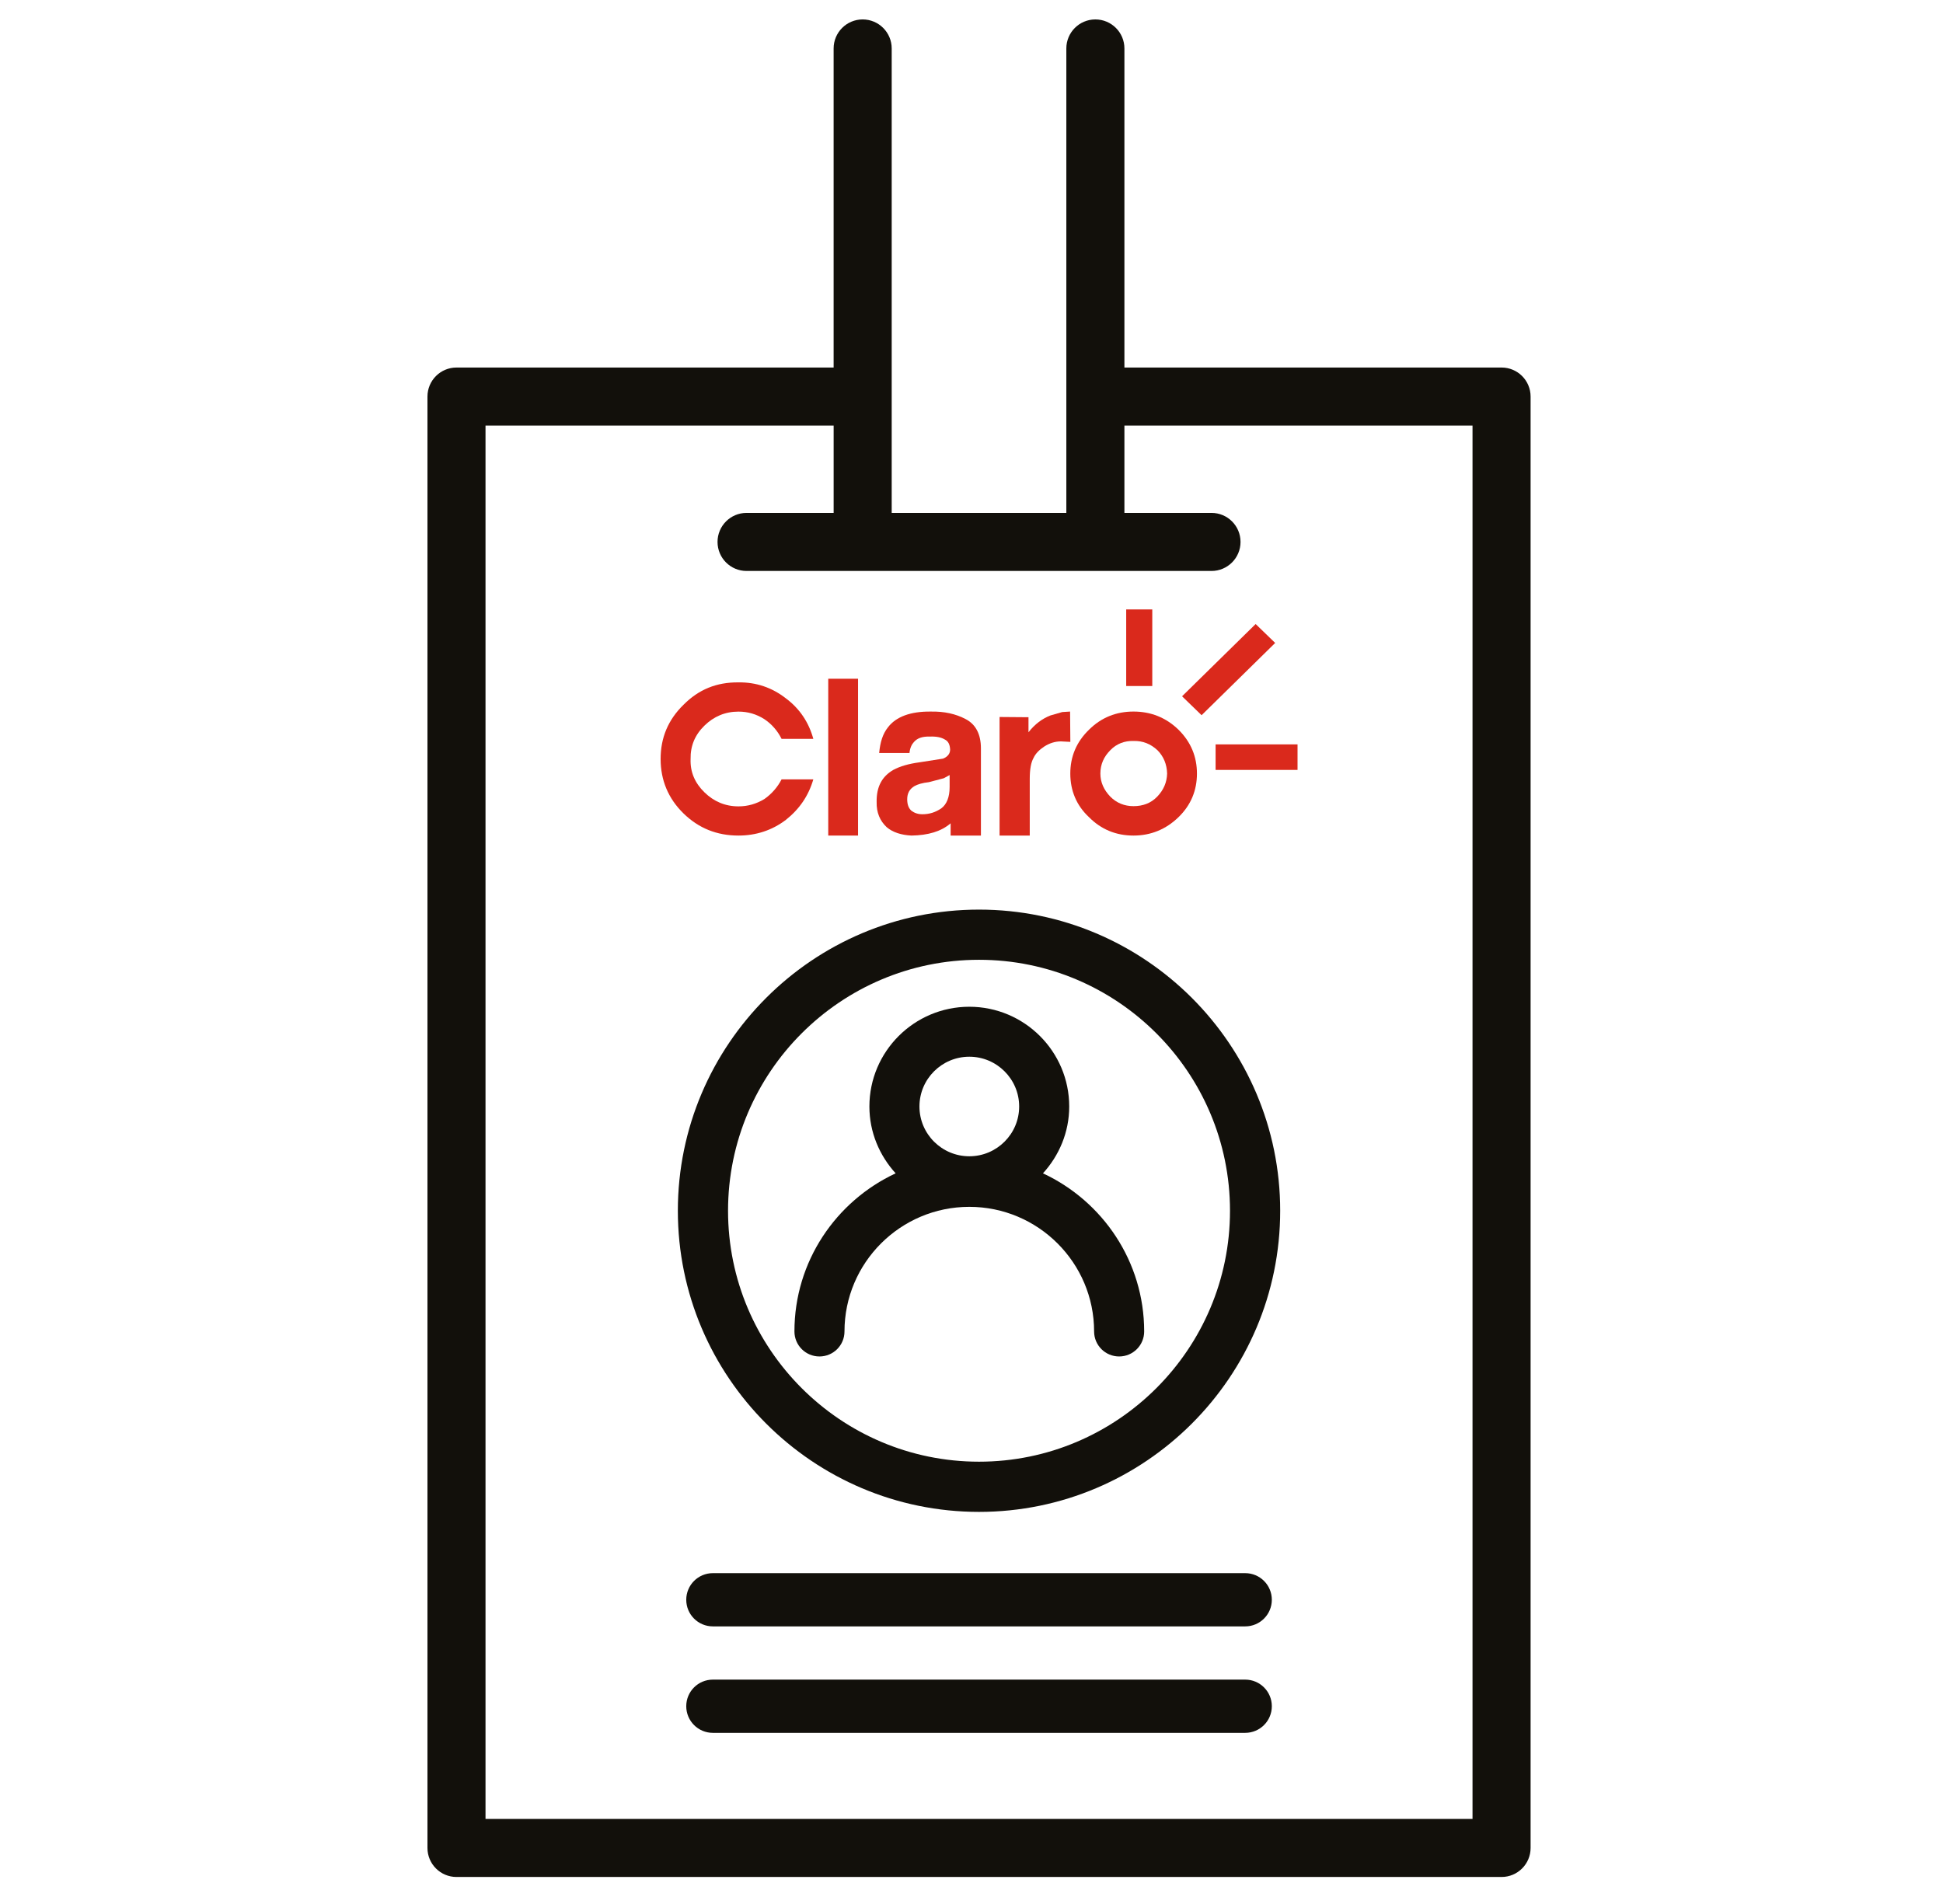 <svg width="100" height="98" viewBox="0 0 100 98" fill="none" xmlns="http://www.w3.org/2000/svg">
<path d="M50.387 75.234C43.264 75.234 37.47 69.439 37.47 62.318C37.47 55.196 43.264 49.401 50.387 49.401C57.51 49.401 63.304 55.196 63.304 62.318C63.304 69.439 57.51 75.234 50.387 75.234ZM50.387 46.818C41.84 46.818 34.887 53.77 34.887 62.318C34.887 70.865 41.84 77.818 50.387 77.818C58.933 77.818 65.887 70.865 65.887 62.318C65.887 53.77 58.933 46.818 50.387 46.818Z" fill="#12100B"/>
<path d="M49.887 54.39C51.302 54.39 52.453 55.539 52.453 56.952C52.453 58.365 51.302 59.514 49.887 59.514C48.472 59.514 47.321 58.366 47.321 56.952C47.321 55.538 48.472 54.39 49.887 54.39ZM53.678 60.392C54.509 59.479 55.029 58.279 55.029 56.952C55.029 54.121 52.722 51.818 49.887 51.818C47.052 51.818 44.745 54.121 44.745 56.952C44.745 58.279 45.266 59.48 46.096 60.392C43.025 61.824 40.887 64.93 40.887 68.531C40.887 69.242 41.463 69.818 42.175 69.818C42.887 69.818 43.463 69.243 43.463 68.531C43.463 64.994 46.345 62.117 49.887 62.117C53.429 62.117 56.31 64.994 56.31 68.531C56.31 69.242 56.887 69.818 57.599 69.818C58.31 69.818 58.887 69.243 58.887 68.531C58.887 64.93 56.749 61.824 53.678 60.392Z" fill="#12100B"/>
<path d="M64.087 80.971H36.688C35.932 80.971 35.319 81.584 35.319 82.341C35.319 83.098 35.931 83.711 36.688 83.711H64.087C64.843 83.711 65.457 83.098 65.457 82.341C65.457 81.584 64.844 80.971 64.087 80.971Z" fill="#12100B"/>
<path d="M64.087 86.451H36.688C35.932 86.451 35.319 87.063 35.319 87.82C35.319 88.578 35.931 89.191 36.688 89.191H64.087C64.843 89.191 65.457 88.578 65.457 87.82C65.457 87.064 64.844 86.451 64.087 86.451Z" fill="#12100B"/>
<path d="M75.786 93.62H24.988V21.905H42.905V26.399H38.423C37.598 26.399 36.929 27.068 36.929 27.893C36.929 28.719 37.597 29.388 38.423 29.388H62.352C63.176 29.388 63.846 28.72 63.846 27.893C63.846 27.067 63.177 26.399 62.352 26.399H57.87V21.905H75.786V93.62ZM77.28 18.917H57.87V2.494C57.87 1.669 57.201 1 56.375 1C55.55 1 54.881 1.669 54.881 2.494V26.399H45.893V2.494C45.893 1.669 45.224 1 44.398 1C43.573 1 42.904 1.669 42.904 2.494V18.917H23.494C22.67 18.917 22 19.585 22 20.412V95.115C22 95.94 22.669 96.609 23.494 96.609H77.281C78.106 96.609 78.775 95.94 78.775 95.115V20.412C78.775 19.586 78.107 18.917 77.281 18.917H77.28Z" fill="#12100B"/>
<path d="M61.842 36.812L65.629 33.093L64.624 32.119L60.837 35.838L61.842 36.812Z" fill="#DA291C"/>
<path d="M59.304 31.368H57.962V35.31H59.304V31.368Z" fill="#DA291C"/>
<path d="M66.78 38.314H62.563V39.628H66.78V38.314Z" fill="#DA291C"/>
<path d="M59.561 41.001C59.235 41.342 58.819 41.493 58.338 41.493C57.869 41.493 57.466 41.329 57.141 41.001C56.816 40.661 56.633 40.27 56.633 39.816C56.633 39.336 56.816 38.945 57.141 38.617C57.466 38.277 57.882 38.125 58.338 38.138C58.819 38.125 59.222 38.289 59.574 38.617C59.886 38.933 60.055 39.336 60.068 39.816C60.055 40.27 59.886 40.661 59.561 41.001ZM60.653 37.558C60.003 36.927 59.222 36.624 58.338 36.624C57.453 36.624 56.685 36.927 56.048 37.558C55.398 38.188 55.085 38.945 55.085 39.816C55.085 40.686 55.398 41.456 56.048 42.061C56.672 42.692 57.44 43.007 58.338 43.007C59.222 43.007 60.003 42.692 60.653 42.061C61.291 41.443 61.603 40.686 61.603 39.816C61.603 38.945 61.291 38.188 60.653 37.558Z" fill="#DA291C"/>
<path d="M38.007 35.123C36.879 35.11 35.958 35.489 35.18 36.273C34.389 37.044 34 37.966 34 39.065C34 40.152 34.389 41.099 35.18 41.87C35.958 42.628 36.892 43.007 38.007 43.007C38.902 43.007 39.732 42.742 40.446 42.199C41.146 41.643 41.613 40.96 41.859 40.114H40.225C40.018 40.518 39.719 40.859 39.343 41.125C38.928 41.377 38.487 41.504 38.007 41.504C37.32 41.504 36.736 41.251 36.257 40.783C35.764 40.303 35.517 39.735 35.543 39.065C35.53 38.395 35.764 37.827 36.257 37.347C36.736 36.879 37.32 36.627 38.007 36.627C38.487 36.627 38.928 36.753 39.343 37.018C39.719 37.271 40.018 37.612 40.225 38.029H41.859C41.626 37.182 41.159 36.475 40.446 35.944C39.732 35.388 38.915 35.11 38.007 35.123Z" fill="#DA291C"/>
<path d="M48.575 40.056L48.874 39.892V40.51C48.874 41.039 48.718 41.405 48.445 41.607C48.146 41.809 47.834 41.91 47.471 41.91C47.25 41.91 47.068 41.847 46.912 41.733C46.769 41.607 46.691 41.418 46.691 41.14C46.691 40.838 46.808 40.611 47.068 40.459C47.224 40.371 47.471 40.295 47.808 40.258L48.575 40.056ZM47.912 36.625C46.86 36.612 46.119 36.89 45.703 37.432C45.43 37.773 45.3 38.202 45.248 38.757H46.808C46.834 38.492 46.925 38.315 47.029 38.202C47.198 38 47.458 37.899 47.86 37.912C48.185 37.899 48.445 37.95 48.627 38.063C48.809 38.151 48.887 38.328 48.9 38.58C48.9 38.782 48.783 38.946 48.536 39.047L47.328 39.236C46.769 39.312 46.327 39.438 45.976 39.627C45.391 39.967 45.105 40.497 45.118 41.279C45.105 41.822 45.287 42.25 45.638 42.578C45.95 42.843 46.392 42.982 46.912 43.007C47.769 42.994 48.445 42.793 48.926 42.376V43.007H50.485V38.517C50.485 37.785 50.212 37.281 49.706 37.016C49.186 36.739 48.588 36.612 47.912 36.625Z" fill="#DA291C"/>
<path d="M44.161 34.935H42.627V43.007H44.161V34.935Z" fill="#DA291C"/>
<path d="M54.056 36.827C53.638 36.992 53.259 37.272 52.933 37.69V36.916L51.445 36.904V43.007H52.998V40.089C52.998 39.594 53.063 39.238 53.194 39.01C53.298 38.782 53.494 38.591 53.742 38.426C54.016 38.249 54.304 38.16 54.604 38.16L55.087 38.185L55.074 36.624L54.669 36.65L54.056 36.827Z" fill="#DA291C"/>
</svg>
